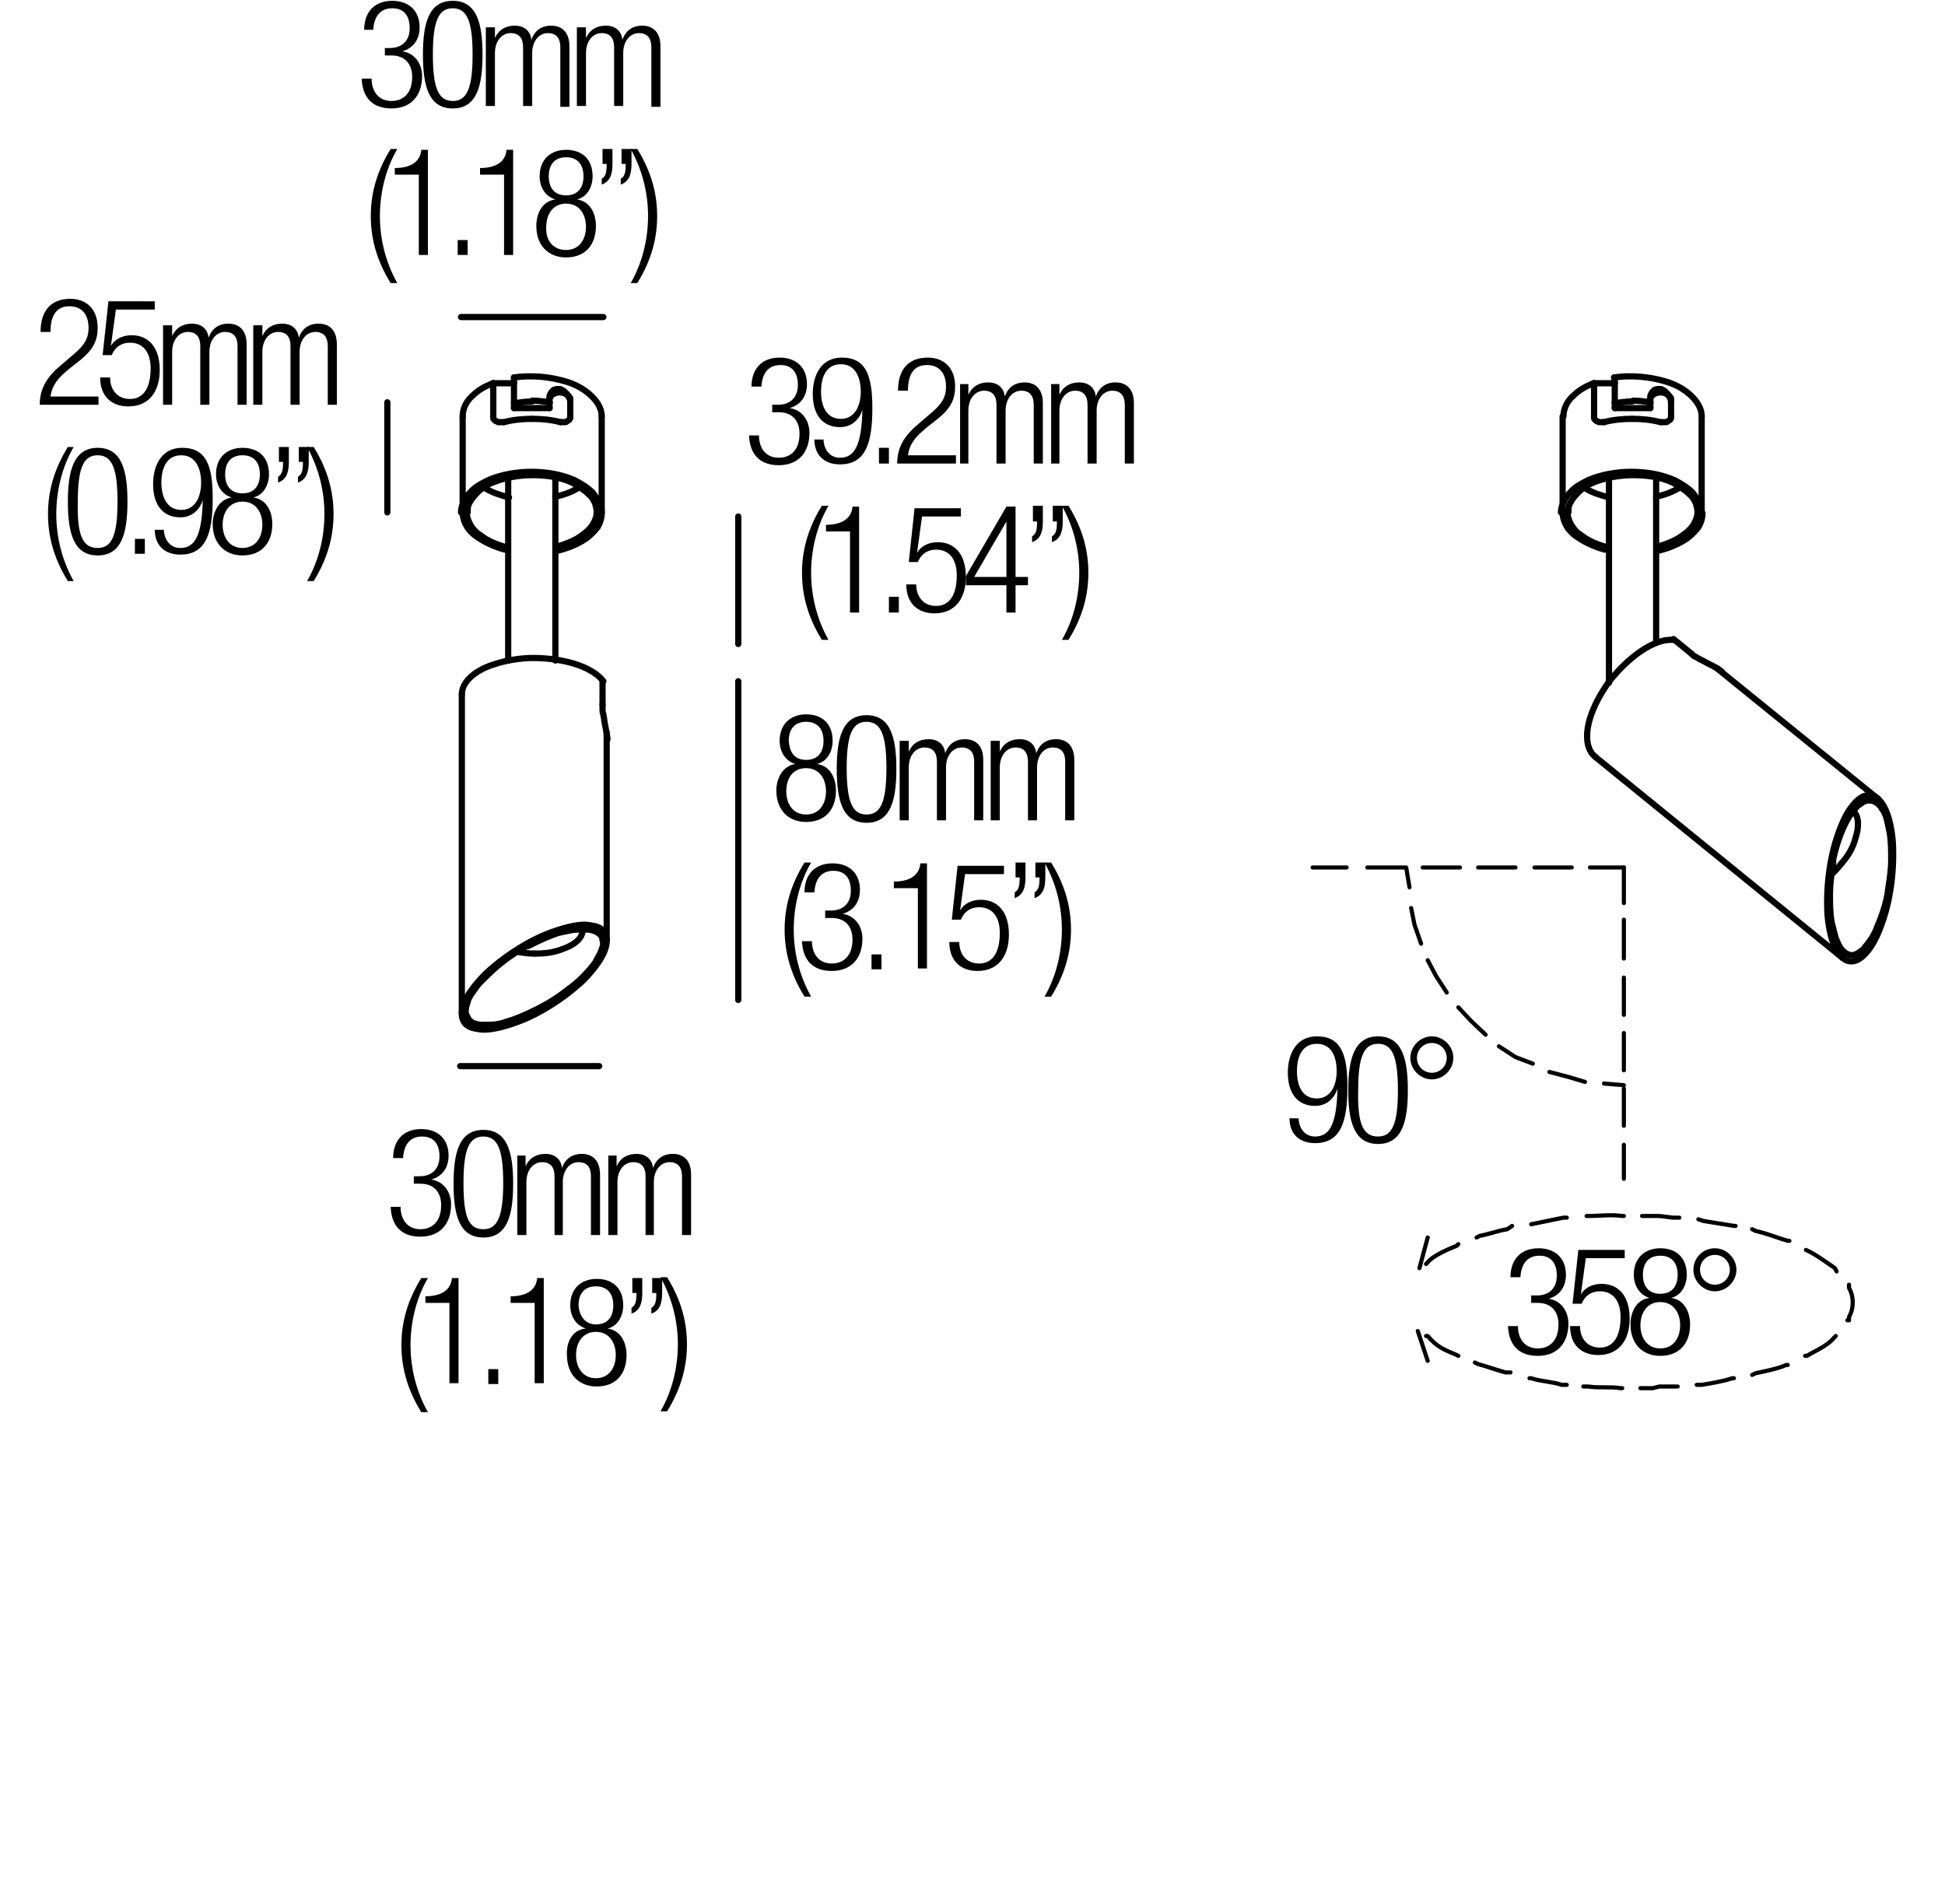<?xml version="1.0" encoding="utf-8"?>
<!-- Generator: Adobe Illustrator 18.0.0, SVG Export Plug-In . SVG Version: 6.00 Build 0)  -->
<!DOCTYPE svg PUBLIC "-//W3C//DTD SVG 1.1//EN" "http://www.w3.org/Graphics/SVG/1.1/DTD/svg11.dtd">
<svg version="1.1" id="Livello_1" xmlns="http://www.w3.org/2000/svg" xmlns:xlink="http://www.w3.org/1999/xlink" x="0px" y="0px"
	 viewBox="0 0 235 230" enable-background="new 0 0 235 230" xml:space="preserve">
<line fill="none" stroke="#000000" stroke-width="0.75" stroke-linecap="round" stroke-linejoin="round" stroke-miterlimit="10" x1="46.8" y1="61.9" x2="46.8" y2="48.6"/>
<line fill="none" stroke="#000000" stroke-width="0.75" stroke-linecap="round" stroke-linejoin="round" stroke-miterlimit="10" x1="55.6" y1="128.8" x2="72.4" y2="128.8"/>
<line fill="none" stroke="#000000" stroke-width="0.75" stroke-linecap="round" stroke-linejoin="round" stroke-miterlimit="10" x1="55.7" y1="38.3" x2="72.9" y2="38.3"/>
<line fill="none" stroke="#000000" stroke-width="0.75" stroke-linecap="round" stroke-linejoin="round" stroke-miterlimit="10" x1="89.2" y1="82.3" x2="89.2" y2="120.8"/>
<g>
	<rect x="88.6" y="86.2" fill="none" width="47" height="42.6"/>
	<path d="M96.1,92.3L96.1,92.3c-1.3-0.4-1.9-1.6-1.9-2.8c0-2.1,1.4-3.2,3.2-3.2c1.9,0,3.2,1.1,3.2,3.2c0,1.2-0.6,2.5-1.9,2.8v0
		c1.6,0.2,2.3,1.7,2.3,3.2c0,2.4-1.4,3.8-3.6,3.8c-2.1,0-3.6-1.4-3.6-3.8C93.8,94,94.6,92.5,96.1,92.3z M97.4,98.4
		c1.6,0,2.4-1.3,2.4-2.8c0-1.5-0.8-2.8-2.4-2.8S95,94,95,95.6C95,97.1,95.8,98.4,97.4,98.4z M97.4,91.8c1.4,0,2.1-0.9,2.1-2.3
		c0-1.4-0.7-2.3-2.1-2.3c-1.4,0-2.1,0.9-2.1,2.3C95.4,90.9,96,91.8,97.4,91.8z"/>
	<path d="M104.7,86.4c2.9,0,3.6,2.7,3.6,6.5c0,3.8-0.7,6.5-3.6,6.5s-3.6-2.7-3.6-6.5C101.1,89.1,101.8,86.4,104.7,86.4z M104.7,98.4
		c1.7,0,2.4-1.5,2.4-5.6c0-4.1-0.7-5.6-2.4-5.6s-2.4,1.5-2.4,5.6C102.3,96.9,103,98.4,104.7,98.4z"/>
	<path d="M108.8,89.5h1v1.3h0c0.5-1.1,1.4-1.5,2.4-1.5c1.2,0,1.9,0.7,2,1.7h0c0.4-1.1,1.2-1.7,2.4-1.7c1.3,0,2.2,0.8,2.2,2.5v7.3
		h-1.1V92c0-1.1-0.5-1.7-1.5-1.7c-1.1,0-1.9,1-1.9,2.4v6.4h-1.1V92c0-1.1-0.5-1.7-1.5-1.7c-1.1,0-1.9,1-1.9,2.4v6.4h-1.1V89.5z"/>
	<path d="M119.8,89.5h1v1.3h0c0.5-1.1,1.4-1.5,2.4-1.5c1.2,0,1.9,0.7,2,1.7h0c0.4-1.1,1.2-1.7,2.4-1.7c1.3,0,2.2,0.8,2.2,2.5v7.3
		h-1.1V92c0-1.1-0.5-1.7-1.5-1.7c-1.1,0-1.9,1-1.9,2.4v6.4h-1.1V92c0-1.1-0.5-1.7-1.5-1.7c-1.1,0-1.9,1-1.9,2.4v6.4h-1.1V89.5z"/>
	<path d="M98,104.2c-1.4,2.4-2.1,5.3-2.1,8.1s0.7,5.6,2.1,8.1h-0.8c-1.8-2.9-2.4-5.6-2.4-8.1s0.6-5.2,2.4-8.1H98z"/>
	<path d="M99.8,110h0.6c1.5,0,2.4-0.9,2.4-2.4c0-1.5-0.7-2.4-2.1-2.4c-1.3,0-2.2,0.8-2.3,2.6h-1.2c0-2.1,1.2-3.5,3.4-3.5
		c2,0,3.3,1.2,3.3,3.2c0,1.4-0.7,2.5-2.1,2.9v0c1.5,0.2,2.4,1.5,2.4,3c0,2.3-1.3,3.9-3.7,3.9c-2.2,0-3.5-1.2-3.6-3.6h1.2
		c0,1.5,0.8,2.7,2.4,2.7c1.3,0,2.5-0.8,2.5-2.9c0-1.7-1-2.6-2.5-2.6h-0.8V110z"/>
	<path d="M105.3,115.3h1.2v1.8h-1.2V115.3z"/>
	<path d="M110.9,107.3H108v-0.8c2.1,0,3.1-0.9,3.2-2.2h0.8v12.7h-1.1V107.3z"/>
	<path d="M121.3,104.6v1h-4.7l-0.6,4.4l0,0c0.5-0.9,1.5-1.3,2.5-1.3c2,0,3.4,1.4,3.4,4.2c0,2.6-1.3,4.4-3.8,4.4
		c-2,0-3.4-1.2-3.4-3.5h1.2c0,1.4,0.8,2.6,2.4,2.6s2.5-1.3,2.5-3.7c0-1.8-0.8-3.1-2.5-3.1c-1,0-1.8,0.5-2.2,1.5H115l0.7-6.5H121.3z"
		/>
	<path d="M122.7,104.2h1.2v1.8c0,1.1-0.2,2.1-1.3,2.5v-0.7c0.5-0.3,0.6-0.8,0.6-1.8h-0.5V104.2z M125.1,104.2h1.2v1.8
		c0,1.1-0.2,2.1-1.3,2.5v-0.7c0.5-0.3,0.6-0.8,0.6-1.8h-0.5V104.2z"/>
	<path d="M126.2,120.4c1.4-2.4,2.1-5.3,2.1-8.1s-0.7-5.6-2.1-8.1h0.8c1.8,2.9,2.4,5.6,2.4,8.1s-0.6,5.2-2.4,8.1H126.2z"/>
</g>
<g>
	<rect x="44.4" y="136.4" fill="none" width="42.7" height="38.7"/>
	<path d="M50.1,142.1h0.6c1.5,0,2.4-0.9,2.4-2.4c0-1.5-0.7-2.4-2.1-2.4c-1.3,0-2.2,0.8-2.3,2.6h-1.2c0-2.1,1.2-3.5,3.4-3.5
		c2,0,3.3,1.2,3.3,3.2c0,1.4-0.7,2.5-2.1,2.9v0c1.5,0.2,2.4,1.5,2.4,3c0,2.3-1.3,3.9-3.7,3.9c-2.2,0-3.5-1.2-3.6-3.6h1.2
		c0,1.5,0.8,2.7,2.4,2.7c1.3,0,2.5-0.8,2.5-2.9c0-1.7-1-2.6-2.5-2.6h-0.8V142.1z"/>
	<path d="M58.4,136.5c2.9,0,3.6,2.7,3.6,6.5c0,3.8-0.7,6.5-3.6,6.5s-3.6-2.7-3.6-6.5C54.8,139.2,55.5,136.5,58.4,136.5z M58.4,148.5
		c1.7,0,2.4-1.5,2.4-5.6c0-4.1-0.7-5.6-2.4-5.6s-2.4,1.5-2.4,5.6C56,147,56.6,148.5,58.4,148.5z"/>
	<path d="M62.5,139.6h1v1.3h0c0.5-1.1,1.4-1.5,2.4-1.5c1.2,0,1.9,0.7,2,1.7h0c0.4-1.1,1.2-1.7,2.4-1.7c1.3,0,2.2,0.8,2.2,2.5v7.3
		h-1.1v-7.1c0-1.1-0.5-1.7-1.5-1.7c-1.1,0-1.9,1-1.9,2.4v6.4H67v-7.1c0-1.1-0.5-1.7-1.5-1.7c-1.1,0-1.9,1-1.9,2.4v6.4h-1.1V139.6z"
		/>
	<path d="M73.5,139.6h1v1.3h0c0.5-1.1,1.4-1.5,2.4-1.5c1.2,0,1.9,0.7,2,1.7h0c0.4-1.1,1.2-1.7,2.4-1.7c1.3,0,2.2,0.8,2.2,2.5v7.3
		h-1.1v-7.1c0-1.1-0.5-1.7-1.5-1.7c-1.1,0-1.9,1-1.9,2.4v6.4H78v-7.1c0-1.1-0.5-1.7-1.5-1.7c-1.1,0-1.9,1-1.9,2.4v6.4h-1.1V139.6z"
		/>
	<path d="M51.7,154.4c-1.4,2.4-2.1,5.3-2.1,8.1s0.7,5.6,2.1,8.1h-0.8c-1.8-2.9-2.4-5.6-2.4-8.1s0.6-5.2,2.4-8.1H51.7z"/>
	<path d="M54.3,157.4h-2.9v-0.8c2.1,0,3.1-0.9,3.2-2.2h0.8v12.7h-1.1V157.4z"/>
	<path d="M59,165.4h1.2v1.8H59V165.4z"/>
	<path d="M64.6,157.4h-2.9v-0.8c2.1,0,3.1-0.9,3.2-2.2h0.8v12.7h-1.1V157.4z"/>
	<path d="M70.8,160.5L70.8,160.5c-1.3-0.4-1.9-1.6-1.9-2.8c0-2.1,1.4-3.2,3.2-3.2c1.9,0,3.2,1.1,3.2,3.2c0,1.2-0.6,2.5-1.9,2.8v0
		c1.6,0.2,2.3,1.7,2.3,3.2c0,2.4-1.4,3.8-3.6,3.8c-2.1,0-3.6-1.4-3.6-3.8C68.4,162.1,69.2,160.6,70.8,160.5z M72,166.5
		c1.6,0,2.4-1.3,2.4-2.8c0-1.5-0.8-2.8-2.4-2.8s-2.4,1.3-2.4,2.8C69.6,165.2,70.4,166.5,72,166.5z M72,160c1.4,0,2.1-0.9,2.1-2.3
		c0-1.4-0.7-2.3-2.1-2.3c-1.4,0-2.1,0.9-2.1,2.3C70,159,70.7,160,72,160z"/>
	<path d="M76.4,154.4h1.2v1.8c0,1.1-0.2,2.1-1.3,2.5V158c0.5-0.3,0.6-0.8,0.6-1.8h-0.5V154.4z M78.8,154.4H80v1.8
		c0,1.1-0.2,2.1-1.3,2.5V158c0.5-0.3,0.6-0.8,0.6-1.8h-0.5V154.4z"/>
	<path d="M79.8,170.5c1.4-2.4,2.1-5.3,2.1-8.1s-0.7-5.6-2.1-8.1h0.8c1.8,2.9,2.4,5.6,2.4,8.1s-0.6,5.2-2.4,8.1H79.8z"/>
</g>
<g>
	<rect x="40.7" fill="none" width="42.7" height="38.7"/>
	<path d="M46.5,5.8h0.6c1.5,0,2.4-0.9,2.4-2.4c0-1.5-0.7-2.4-2.1-2.4c-1.3,0-2.2,0.8-2.3,2.6H44c0-2.1,1.2-3.5,3.4-3.5
		c2,0,3.3,1.2,3.3,3.2c0,1.4-0.7,2.5-2.1,2.9v0c1.5,0.2,2.4,1.5,2.4,3c0,2.3-1.3,3.9-3.7,3.9c-2.2,0-3.5-1.2-3.6-3.6h1.2
		c0,1.5,0.8,2.7,2.4,2.7c1.3,0,2.5-0.8,2.5-2.9c0-1.7-1-2.6-2.5-2.6h-0.8V5.8z"/>
	<path d="M54.7,0.1c2.9,0,3.6,2.7,3.6,6.5c0,3.8-0.7,6.5-3.6,6.5s-3.6-2.7-3.6-6.5C51.1,2.8,51.8,0.1,54.7,0.1z M54.7,12.2
		c1.7,0,2.4-1.5,2.4-5.6c0-4.1-0.7-5.6-2.4-5.6s-2.4,1.5-2.4,5.6C52.3,10.7,53,12.2,54.7,12.2z"/>
	<path d="M58.8,3.3h1v1.3h0c0.5-1.1,1.4-1.5,2.4-1.5c1.2,0,1.9,0.7,2,1.7h0c0.4-1.1,1.2-1.7,2.4-1.7c1.3,0,2.2,0.8,2.2,2.5v7.3h-1.1
		V5.7c0-1.1-0.5-1.7-1.5-1.7c-1.1,0-1.9,1-1.9,2.4v6.4h-1.1V5.7c0-1.1-0.5-1.7-1.5-1.7c-1.1,0-1.9,1-1.9,2.4v6.4h-1.1V3.3z"/>
	<path d="M69.8,3.3h1v1.3h0c0.5-1.1,1.4-1.5,2.4-1.5c1.2,0,1.9,0.7,2,1.7h0c0.4-1.1,1.2-1.7,2.4-1.7c1.3,0,2.2,0.8,2.2,2.5v7.3h-1.1
		V5.7c0-1.1-0.5-1.7-1.5-1.7c-1.1,0-1.9,1-1.9,2.4v6.4h-1.1V5.7c0-1.1-0.5-1.7-1.5-1.7c-1.1,0-1.9,1-1.9,2.4v6.4h-1.1V3.3z"/>
	<path d="M48,18c-1.4,2.4-2.1,5.3-2.1,8.1s0.7,5.6,2.1,8.1h-0.8c-1.8-2.9-2.4-5.6-2.4-8.1s0.6-5.2,2.4-8.1H48z"/>
	<path d="M50.6,21.1h-2.9v-0.8c2.1,0,3.1-0.9,3.2-2.2h0.8v12.7h-1.1V21.1z"/>
	<path d="M55.3,29h1.2v1.8h-1.2V29z"/>
	<path d="M60.9,21.1H58v-0.8c2.1,0,3.1-0.9,3.2-2.2H62v12.7h-1.1V21.1z"/>
	<path d="M67.1,24.1L67.1,24.1c-1.3-0.4-1.9-1.6-1.9-2.8c0-2.1,1.4-3.2,3.2-3.2c1.9,0,3.2,1.1,3.2,3.2c0,1.2-0.6,2.5-1.9,2.8v0
		c1.6,0.2,2.3,1.7,2.3,3.2c0,2.4-1.4,3.8-3.6,3.8c-2.1,0-3.6-1.4-3.6-3.8C64.8,25.8,65.5,24.3,67.1,24.1z M68.4,30.2
		c1.6,0,2.4-1.3,2.4-2.8c0-1.5-0.8-2.8-2.4-2.8s-2.4,1.3-2.4,2.8C65.9,28.9,66.7,30.2,68.4,30.2z M68.4,23.6c1.4,0,2.1-0.9,2.1-2.3
		c0-1.4-0.7-2.3-2.1-2.3c-1.4,0-2.1,0.9-2.1,2.3C66.3,22.7,67,23.6,68.4,23.6z"/>
	<path d="M72.8,18H74v1.8c0,1.1-0.2,2.1-1.3,2.5v-0.7c0.5-0.3,0.6-0.8,0.6-1.8h-0.5V18z M75.1,18h1.2v1.8c0,1.1-0.2,2.1-1.3,2.5
		v-0.7c0.5-0.3,0.6-0.8,0.6-1.8h-0.5V18z"/>
	<path d="M76.2,34.2c1.4-2.4,2.1-5.3,2.1-8.1s-0.7-5.6-2.1-8.1h0.8c1.8,2.9,2.4,5.6,2.4,8.1s-0.6,5.2-2.4,8.1H76.2z"/>
</g>
<g>
	<rect x="88.6" y="43.1" fill="none" width="51.2" height="35.9"/>
	<path d="M93.4,48.9H94c1.5,0,2.4-0.9,2.4-2.4c0-1.5-0.7-2.4-2.1-2.4c-1.3,0-2.2,0.8-2.3,2.6h-1.2c0-2.1,1.2-3.5,3.4-3.5
		c2,0,3.3,1.2,3.3,3.2c0,1.4-0.7,2.5-2.1,2.9v0c1.5,0.2,2.4,1.5,2.4,3c0,2.3-1.3,3.9-3.7,3.9c-2.2,0-3.5-1.2-3.6-3.6h1.2
		c0,1.5,0.8,2.7,2.4,2.7c1.3,0,2.5-0.8,2.5-2.9c0-1.7-1-2.6-2.5-2.6h-0.8V48.9z"/>
	<path d="M99.5,53.2c0.1,1.2,0.8,2.1,2,2.1c1.8,0,2.6-1.6,2.7-5.8l0,0c-0.4,1.3-1.4,2.1-2.7,2.1c-2.2,0-3.3-1.6-3.3-4
		c0-2.4,1.1-4.4,3.5-4.4c2.9,0,3.7,2.1,3.7,6.1c0,4.2-0.8,6.8-3.9,6.8c-2,0-3.1-1.2-3.1-3H99.5z M101.6,50.6c1.7,0,2.4-1.6,2.4-3.3
		c0-1.6-0.6-3.3-2.4-3.3c-1.8,0-2.4,1.6-2.4,3.3C99.2,49,99.8,50.6,101.6,50.6z"/>
	<path d="M106.2,54.1h1.2V56h-1.2V54.1z"/>
	<path d="M108.5,47.2c0-2.5,1.2-4,3.6-4c1.7,0,3.3,1,3.3,3.5c0,1.5-0.5,2.6-2.1,3.9l-1.4,1.1c-1.3,1.1-2,1.9-2.2,3.3h5.8v1h-7.1
		c0-2.1,1-3.5,2.7-4.9l1.4-1.2c1.3-1.1,1.8-1.9,1.8-3.2c0-1.7-0.9-2.6-2.3-2.6c-1.5,0-2.3,1-2.3,3.1H108.5z"/>
	<path d="M116,46.4h1v1.3h0c0.5-1.1,1.4-1.5,2.4-1.5c1.2,0,1.9,0.7,2,1.7h0c0.4-1.1,1.2-1.7,2.4-1.7c1.3,0,2.2,0.8,2.2,2.5V56h-1.1
		v-7.1c0-1.1-0.5-1.7-1.5-1.7c-1.1,0-1.9,1-1.9,2.4V56h-1.1v-7.1c0-1.1-0.5-1.7-1.5-1.7c-1.1,0-1.9,1-1.9,2.4V56H116V46.4z"/>
	<path d="M127,46.4h1v1.3h0c0.5-1.1,1.4-1.5,2.4-1.5c1.2,0,1.9,0.7,2,1.7h0c0.4-1.1,1.2-1.7,2.4-1.7c1.3,0,2.2,0.8,2.2,2.5V56h-1.1
		v-7.1c0-1.1-0.5-1.7-1.5-1.7c-1.1,0-1.9,1-1.9,2.4V56h-1.1v-7.1c0-1.1-0.5-1.7-1.5-1.7c-1.1,0-1.9,1-1.9,2.4V56H127V46.4z"/>
	<path d="M100.1,61.1c-1.4,2.4-2.1,5.3-2.1,8.1s0.7,5.6,2.1,8.1h-0.8c-1.8-2.9-2.4-5.6-2.4-8.1s0.6-5.2,2.4-8.1H100.1z"/>
	<path d="M102.7,64.2h-2.9v-0.8c2.1,0,3.1-0.9,3.2-2.2h0.8V74h-1.1V64.2z"/>
	<path d="M107.4,72.1h1.2V74h-1.2V72.1z"/>
	<path d="M116.1,61.4v1h-4.7l-0.6,4.4l0,0c0.5-0.9,1.5-1.3,2.5-1.3c2,0,3.4,1.4,3.4,4.2c0,2.6-1.3,4.4-3.8,4.4c-2,0-3.4-1.2-3.4-3.5
		h1.2c0,1.4,0.8,2.6,2.4,2.6s2.5-1.3,2.5-3.7c0-1.8-0.8-3.1-2.5-3.1c-1,0-1.8,0.5-2.2,1.5h-1.1l0.7-6.5H116.1z"/>
	<path d="M121.6,70.7h-4.9v-1.1l4.9-8.4h1.1v8.5h1.5v1h-1.5V74h-1.1V70.7z M121.6,69.7v-6.7h0l-3.9,6.7H121.6z"/>
	<path d="M124.8,61.1h1.2V63c0,1.1-0.2,2.1-1.3,2.5v-0.7c0.5-0.3,0.6-0.8,0.6-1.8h-0.5V61.1z M127.2,61.1h1.2V63
		c0,1.1-0.2,2.1-1.3,2.5v-0.7c0.5-0.3,0.6-0.8,0.6-1.8h-0.5V61.1z"/>
	<path d="M128.3,77.3c1.4-2.4,2.1-5.3,2.1-8.1s-0.7-5.6-2.1-8.1h0.8c1.8,2.9,2.4,5.6,2.4,8.1s-0.6,5.2-2.4,8.1H128.3z"/>
</g>
<g>
	<rect y="36" fill="none" width="46" height="33"/>
	<path d="M4.9,40.1c0-2.5,1.2-4,3.6-4c1.7,0,3.3,1,3.3,3.5c0,1.5-0.5,2.6-2.1,3.9l-1.4,1.1c-1.3,1.1-2,1.9-2.2,3.3h5.8v1H4.8
		c0-2.1,1-3.5,2.7-4.9l1.4-1.2c1.3-1.1,1.8-1.9,1.8-3.2c0-1.7-0.9-2.6-2.3-2.6c-1.5,0-2.3,1-2.3,3.1H4.9z"/>
	<path d="M18.7,36.4v1h-4.7l-0.6,4.4l0,0c0.5-0.9,1.5-1.3,2.5-1.3c2,0,3.4,1.4,3.4,4.2c0,2.6-1.3,4.4-3.8,4.4c-2,0-3.4-1.2-3.4-3.5
		h1.2c0,1.4,0.8,2.6,2.4,2.6s2.5-1.3,2.5-3.7c0-1.8-0.8-3.1-2.5-3.1c-1,0-1.8,0.5-2.2,1.5h-1.1l0.7-6.5H18.7z"/>
	<path d="M19.8,39.3h1v1.3h0c0.5-1.1,1.4-1.5,2.4-1.5c1.2,0,1.9,0.7,2,1.7h0c0.4-1.1,1.2-1.7,2.4-1.7c1.3,0,2.2,0.8,2.2,2.5v7.3
		h-1.1v-7.1c0-1.1-0.5-1.7-1.5-1.7c-1.1,0-1.9,1-1.9,2.4v6.4h-1.1v-7.1c0-1.1-0.5-1.7-1.5-1.7c-1.1,0-1.9,1-1.9,2.4v6.4h-1.1V39.3z"
		/>
	<path d="M30.7,39.3h1v1.3h0c0.5-1.1,1.4-1.5,2.4-1.5c1.2,0,1.9,0.7,2,1.7h0c0.4-1.1,1.2-1.7,2.4-1.7c1.3,0,2.2,0.8,2.2,2.5v7.3
		h-1.1v-7.1c0-1.1-0.5-1.7-1.5-1.7c-1.1,0-1.9,1-1.9,2.4v6.4h-1.1v-7.1c0-1.1-0.5-1.7-1.5-1.7c-1.1,0-1.9,1-1.9,2.4v6.4h-1.1V39.3z"
		/>
	<path d="M8.9,54c-1.4,2.4-2.1,5.3-2.1,8.1s0.7,5.6,2.1,8.1H8.2c-1.8-2.9-2.4-5.6-2.4-8.1s0.6-5.2,2.4-8.1H8.9z"/>
	<path d="M11.8,54.1c2.9,0,3.6,2.7,3.6,6.5c0,3.8-0.7,6.5-3.6,6.5s-3.6-2.7-3.6-6.5C8.2,56.9,8.9,54.1,11.8,54.1z M11.8,66.2
		c1.7,0,2.4-1.5,2.4-5.6c0-4.1-0.7-5.6-2.4-5.6s-2.4,1.5-2.4,5.6C9.3,64.7,10,66.2,11.8,66.2z"/>
	<path d="M16.3,65.1h1.2v1.8h-1.2V65.1z"/>
	<path d="M19.8,64.1c0.1,1.2,0.8,2.1,2,2.1c1.8,0,2.6-1.6,2.7-5.8l0,0c-0.4,1.3-1.4,2.1-2.7,2.1c-2.2,0-3.3-1.6-3.3-4
		c0-2.4,1.1-4.4,3.5-4.4c2.9,0,3.7,2.1,3.7,6.1c0,4.2-0.8,6.8-3.9,6.8c-2,0-3.1-1.2-3.1-3H19.8z M21.9,61.6c1.7,0,2.4-1.6,2.4-3.3
		c0-1.6-0.6-3.3-2.4-3.3c-1.8,0-2.4,1.6-2.4,3.3C19.5,59.9,20.1,61.6,21.9,61.6z"/>
	<path d="M28,60.1L28,60.1c-1.3-0.4-1.9-1.6-1.9-2.8c0-2.1,1.4-3.2,3.2-3.2c1.9,0,3.2,1.1,3.2,3.2c0,1.2-0.6,2.5-1.9,2.8v0
		c1.6,0.2,2.3,1.7,2.3,3.2c0,2.4-1.4,3.8-3.6,3.8c-2.1,0-3.6-1.4-3.6-3.8C25.7,61.8,26.5,60.3,28,60.1z M29.3,66.2
		c1.6,0,2.4-1.3,2.4-2.8c0-1.5-0.8-2.8-2.4-2.8s-2.4,1.3-2.4,2.8C26.9,64.9,27.7,66.2,29.3,66.2z M29.3,59.6c1.4,0,2.1-0.9,2.1-2.3
		c0-1.4-0.7-2.3-2.1-2.3c-1.4,0-2.1,0.9-2.1,2.3C27.2,58.7,27.9,59.6,29.3,59.6z"/>
	<path d="M33.7,54h1.2v1.8c0,1.1-0.2,2.1-1.3,2.5v-0.7c0.5-0.3,0.6-0.8,0.6-1.8h-0.5V54z M36.1,54h1.2v1.8c0,1.1-0.2,2.1-1.3,2.5
		v-0.7c0.5-0.3,0.6-0.8,0.6-1.8h-0.5V54z"/>
	<path d="M37.1,70.2c1.4-2.4,2.1-5.3,2.1-8.1s-0.7-5.6-2.1-8.1h0.8c1.8,2.9,2.4,5.6,2.4,8.1s-0.6,5.2-2.4,8.1H37.1z"/>
</g>
<g>
	
		<line fill="none" stroke="#000000" stroke-width="0.5" stroke-linecap="round" stroke-linejoin="round" stroke-miterlimit="10" x1="196.2" y1="109.1" x2="196.2" y2="104.8"/>
	
		<line fill="none" stroke="#000000" stroke-width="0.5" stroke-linecap="round" stroke-linejoin="round" stroke-miterlimit="10" x1="196.2" y1="115.8" x2="196.2" y2="111.1"/>
	
		<line fill="none" stroke="#000000" stroke-width="0.5" stroke-linecap="round" stroke-linejoin="round" stroke-miterlimit="10" x1="196.2" y1="122.6" x2="196.2" y2="118.1"/>
	
		<line fill="none" stroke="#000000" stroke-width="0.5" stroke-linecap="round" stroke-linejoin="round" stroke-miterlimit="10" x1="196.2" y1="129.3" x2="196.2" y2="124.8"/>
	
		<line fill="none" stroke="#000000" stroke-width="0.5" stroke-linecap="round" stroke-linejoin="round" stroke-miterlimit="10" x1="196.2" y1="136" x2="196.2" y2="131.5"/>
	
		<line fill="none" stroke="#000000" stroke-width="0.5" stroke-linecap="round" stroke-linejoin="round" stroke-miterlimit="10" x1="196.2" y1="142.4" x2="196.2" y2="138.3"/>
	
		<line fill="none" stroke="#000000" stroke-width="0.5" stroke-linecap="round" stroke-linejoin="round" stroke-miterlimit="10" x1="162.7" y1="104.8" x2="158.6" y2="104.8"/>
	
		<line fill="none" stroke="#000000" stroke-width="0.5" stroke-linecap="round" stroke-linejoin="round" stroke-miterlimit="10" x1="169.7" y1="104.8" x2="165.2" y2="104.8"/>
	
		<line fill="none" stroke="#000000" stroke-width="0.5" stroke-linecap="round" stroke-linejoin="round" stroke-miterlimit="10" x1="176.4" y1="104.8" x2="171.9" y2="104.8"/>
	
		<line fill="none" stroke="#000000" stroke-width="0.5" stroke-linecap="round" stroke-linejoin="round" stroke-miterlimit="10" x1="183.1" y1="104.8" x2="178.6" y2="104.8"/>
	
		<line fill="none" stroke="#000000" stroke-width="0.5" stroke-linecap="round" stroke-linejoin="round" stroke-miterlimit="10" x1="189.9" y1="104.8" x2="185.4" y2="104.8"/>
	
		<line fill="none" stroke="#000000" stroke-width="0.5" stroke-linecap="round" stroke-linejoin="round" stroke-miterlimit="10" x1="196.2" y1="104.8" x2="192.1" y2="104.8"/>
	
		<line fill="none" stroke="#000000" stroke-width="0.5" stroke-linecap="round" stroke-linejoin="round" stroke-miterlimit="10" x1="171.5" y1="153.2" x2="172.5" y2="149.5"/>
	<path fill="none" stroke="#000000" stroke-width="0.5" stroke-linecap="round" stroke-linejoin="round" stroke-miterlimit="10" d="
		M176.2,150.3l-0.2,0.2c-1,0.4-2.9,1.2-3.5,2l-0.2,0.2"/>
	<path fill="none" stroke="#000000" stroke-width="0.5" stroke-linecap="round" stroke-linejoin="round" stroke-miterlimit="10" d="
		M182.7,148.1l-0.6,0.4c-1.2,0.2-2.2,0.6-3.3,0.8l-0.4,0.2"/>
	
		<polyline fill="none" stroke="#000000" stroke-width="0.5" stroke-linecap="round" stroke-linejoin="round" stroke-miterlimit="10" points="
		189.3,147.1 188.9,147.1 185,147.9 	"/>
	<path fill="none" stroke="#000000" stroke-width="0.5" stroke-linecap="round" stroke-linejoin="round" stroke-miterlimit="10" d="
		M196.2,146.9H196c-1.4-0.2-2.7,0-3.9,0h-0.4"/>
	
		<polyline fill="none" stroke="#000000" stroke-width="0.5" stroke-linecap="round" stroke-linejoin="round" stroke-miterlimit="10" points="
		202.9,147.1 202.1,147.1 200.5,146.9 199.9,146.9 199.1,146.9 198.4,146.9 	"/>
	
		<polyline fill="none" stroke="#000000" stroke-width="0.5" stroke-linecap="round" stroke-linejoin="round" stroke-miterlimit="10" points="
		209.7,148.1 209.5,148.1 205.8,147.5 205.2,147.3 	"/>
	<path fill="none" stroke="#000000" stroke-width="0.5" stroke-linecap="round" stroke-linejoin="round" stroke-miterlimit="10" d="
		M216.2,149.9H216c-1.4-0.4-2.2-0.8-3.9-1.2l-0.4-0.2"/>
	<path fill="none" stroke="#000000" stroke-width="0.5" stroke-linecap="round" stroke-linejoin="round" stroke-miterlimit="10" d="
		M221.9,153.6l-0.2-0.4c-1.2-0.8-2.2-1.6-3.5-2.2"/>
	<path fill="none" stroke="#000000" stroke-width="0.5" stroke-linecap="round" stroke-linejoin="round" stroke-miterlimit="10" d="
		M223.2,159.5h0.2v-0.4c0.6-1,0.6-2.5,0-3.5v-0.4"/>
	<path fill="none" stroke="#000000" stroke-width="0.5" stroke-linecap="round" stroke-linejoin="round" stroke-miterlimit="10" d="
		M218.1,163.8h0.2c1-0.6,2.5-1.2,3.3-2.2l0.2-0.2"/>
	<path fill="none" stroke="#000000" stroke-width="0.5" stroke-linecap="round" stroke-linejoin="round" stroke-miterlimit="10" d="
		M211.7,166.1l0.4-0.2c1-0.2,2.9-0.6,3.7-1h0.2"/>
	<path fill="none" stroke="#000000" stroke-width="0.5" stroke-linecap="round" stroke-linejoin="round" stroke-miterlimit="10" d="
		M205,167.3h0.6c1.2-0.2,2.5-0.4,3.7-0.8h0.2"/>
	
		<polyline fill="none" stroke="#000000" stroke-width="0.5" stroke-linecap="round" stroke-linejoin="round" stroke-miterlimit="10" points="
		198.2,167.7 199.7,167.7 200.5,167.5 201.9,167.5 202.5,167.5 202.7,167.5 	"/>
	<path fill="none" stroke="#000000" stroke-width="0.5" stroke-linecap="round" stroke-linejoin="round" stroke-miterlimit="10" d="
		M191.3,167.5h0.6c1.2,0.2,2.7,0,3.9,0.2h0.2"/>
	<path fill="none" stroke="#000000" stroke-width="0.5" stroke-linecap="round" stroke-linejoin="round" stroke-miterlimit="10" d="
		M184.8,166.5h0.2c1.2,0.4,2.5,0.4,3.7,0.8h0.6"/>
	<path fill="none" stroke="#000000" stroke-width="0.5" stroke-linecap="round" stroke-linejoin="round" stroke-miterlimit="10" d="
		M178.2,164.6l0.4,0.2c0.8,0.2,2.5,0.8,3.3,1h0.6"/>
	<path fill="none" stroke="#000000" stroke-width="0.5" stroke-linecap="round" stroke-linejoin="round" stroke-miterlimit="10" d="
		M172.3,161.4h0.2c1,1.2,1.8,1.6,3.3,2.2l0.4,0.2"/>
	
		<line fill="none" stroke="#000000" stroke-width="0.5" stroke-linecap="round" stroke-linejoin="round" stroke-miterlimit="10" x1="172.5" y1="164.4" x2="171.3" y2="160.8"/>
	
		<line fill="none" stroke="#000000" stroke-width="0.5" stroke-linecap="round" stroke-linejoin="round" stroke-miterlimit="10" x1="193.8" y1="130.9" x2="196.2" y2="131.1"/>
	
		<polyline fill="none" stroke="#000000" stroke-width="0.5" stroke-linecap="round" stroke-linejoin="round" stroke-miterlimit="10" points="
		187.2,129.5 189.5,130.1 191.5,130.7 	"/>
	
		<polyline fill="none" stroke="#000000" stroke-width="0.5" stroke-linecap="round" stroke-linejoin="round" stroke-miterlimit="10" points="
		181.1,126.4 183.1,127.7 185.2,128.5 	"/>
	
		<polyline fill="none" stroke="#000000" stroke-width="0.5" stroke-linecap="round" stroke-linejoin="round" stroke-miterlimit="10" points="
		176.2,121.7 177.8,123.4 179.5,125 	"/>
	
		<polyline fill="none" stroke="#000000" stroke-width="0.5" stroke-linecap="round" stroke-linejoin="round" stroke-miterlimit="10" points="
		172.5,116 173.5,117.9 174.8,119.9 	"/>
	
		<polyline fill="none" stroke="#000000" stroke-width="0.5" stroke-linecap="round" stroke-linejoin="round" stroke-miterlimit="10" points="
		170.5,109.7 170.9,111.7 171.7,114 	"/>
	
		<line fill="none" stroke="#000000" stroke-width="0.5" stroke-linecap="round" stroke-linejoin="round" stroke-miterlimit="10" x1="169.9" y1="104.8" x2="170.3" y2="107.2"/>
	<g>
		<rect x="181.7" y="150.7" fill="none" width="47.3" height="36.7"/>
		<path d="M185.1,156.5h0.6c1.5,0,2.4-0.9,2.4-2.4c0-1.5-0.7-2.4-2.1-2.4c-1.3,0-2.2,0.8-2.3,2.6h-1.2c0-2.1,1.2-3.5,3.4-3.5
			c2,0,3.3,1.2,3.3,3.2c0,1.4-0.7,2.5-2.1,2.9v0c1.5,0.2,2.4,1.5,2.4,3c0,2.3-1.3,3.9-3.7,3.9c-2.2,0-3.5-1.2-3.6-3.6h1.2
			c0,1.5,0.8,2.7,2.4,2.7c1.3,0,2.5-0.8,2.5-2.9c0-1.7-1-2.6-2.5-2.6h-0.8V156.5z"/>
		<path d="M196.3,151v1h-4.7l-0.6,4.4l0,0c0.5-0.9,1.5-1.3,2.5-1.3c2,0,3.4,1.4,3.4,4.2c0,2.6-1.3,4.4-3.8,4.4c-2,0-3.4-1.2-3.4-3.5
			h1.2c0,1.4,0.8,2.6,2.4,2.6s2.5-1.3,2.5-3.7c0-1.8-0.8-3.1-2.5-3.1c-1,0-1.8,0.5-2.2,1.5H190l0.7-6.5H196.3z"/>
		<path d="M199.3,156.8L199.3,156.8c-1.3-0.4-1.9-1.6-1.9-2.8c0-2.1,1.4-3.2,3.2-3.2c1.9,0,3.2,1.1,3.2,3.2c0,1.2-0.6,2.5-1.9,2.8v0
			c1.6,0.2,2.3,1.7,2.3,3.2c0,2.4-1.4,3.8-3.6,3.8c-2.1,0-3.6-1.4-3.6-3.8C197,158.5,197.7,157,199.3,156.8z M200.6,162.9
			c1.6,0,2.4-1.3,2.4-2.8c0-1.5-0.8-2.8-2.4-2.8s-2.4,1.3-2.4,2.8C198.2,161.6,199,162.9,200.6,162.9z M200.6,156.3
			c1.4,0,2.1-0.9,2.1-2.3c0-1.4-0.7-2.3-2.1-2.3c-1.4,0-2.1,0.9-2.1,2.3C198.5,155.4,199.2,156.3,200.6,156.3z"/>
		<path d="M207.2,150.8c1.4,0,2.6,1.2,2.6,2.6c0,1.4-1.2,2.6-2.6,2.6c-1.4,0-2.6-1.2-2.6-2.6C204.6,152,205.7,150.8,207.2,150.8z
			 M207.2,155.2c1,0,1.8-0.8,1.8-1.8s-0.8-1.8-1.8-1.8c-1,0-1.8,0.8-1.8,1.8S206.2,155.2,207.2,155.2z"/>
	</g>
	<g>
		<rect x="154.8" y="125.1" fill="none" width="47.3" height="36.7"/>
		<path d="M156.9,135.2c0.1,1.2,0.8,2.1,2,2.1c1.8,0,2.6-1.6,2.7-5.8l0,0c-0.4,1.3-1.4,2.1-2.7,2.1c-2.2,0-3.3-1.6-3.3-4
			c0-2.4,1.1-4.4,3.5-4.4c2.9,0,3.7,2.1,3.7,6.1c0,4.2-0.8,6.8-3.9,6.8c-2,0-3.1-1.2-3.1-3H156.9z M159.1,132.7
			c1.7,0,2.4-1.6,2.4-3.3s-0.6-3.3-2.4-3.3c-1.8,0-2.4,1.6-2.4,3.3S157.3,132.7,159.1,132.7z"/>
		<path d="M166.5,125.2c2.9,0,3.6,2.7,3.6,6.5c0,3.8-0.7,6.5-3.6,6.5s-3.6-2.7-3.6-6.5C162.9,128,163.6,125.2,166.5,125.2z
			 M166.5,137.3c1.7,0,2.4-1.5,2.4-5.6c0-4.1-0.7-5.6-2.4-5.6s-2.4,1.5-2.4,5.6C164,135.8,164.7,137.3,166.5,137.3z"/>
		<path d="M173,125.2c1.4,0,2.6,1.2,2.6,2.6c0,1.4-1.2,2.6-2.6,2.6c-1.4,0-2.6-1.2-2.6-2.6C170.4,126.4,171.6,125.2,173,125.2z
			 M173,129.6c1,0,1.8-0.8,1.8-1.8S174,126,173,126c-1,0-1.8,0.8-1.8,1.8S172,129.6,173,129.6z"/>
	</g>
</g>
<line fill="none" stroke="#000000" stroke-width="0.75" stroke-linecap="round" stroke-linejoin="round" stroke-miterlimit="10" x1="89.2" y1="62.4" x2="89.2" y2="77.8"/>
<g>
	
		<line fill="none" stroke="#000000" stroke-width="0.75" stroke-linecap="round" stroke-linejoin="round" stroke-miterlimit="10" x1="61.4" y1="79.8" x2="61.4" y2="57.4"/>
	
		<line fill="none" stroke="#000000" stroke-width="0.75" stroke-linecap="round" stroke-linejoin="round" stroke-miterlimit="10" x1="67.1" y1="79.8" x2="67.1" y2="57.5"/>
	
		<path fill="none" stroke="#000000" stroke-width="0.75" stroke-linecap="round" stroke-linejoin="round" stroke-miterlimit="10" d="
		M66.4,47.8c0,0.3,0,0.6,0,0.9"/>
	
		<path fill="none" stroke="#000000" stroke-width="0.75" stroke-linecap="round" stroke-linejoin="round" stroke-miterlimit="10" d="
		M72.1,61.9c0-0.4-0.1-0.7-0.2-1.1c-0.2-0.4-0.4-0.8-0.8-1.1c-0.6-0.6-1.3-1-2-1.4c-1.5-0.7-3.2-0.9-4.8-0.9c-1.6,0-3.3,0.3-4.8,0.9
		c-0.7,0.3-1.5,0.8-2,1.4c-0.3,0.3-0.6,0.7-0.8,1.1c-0.2,0.3-0.2,0.7-0.2,1.1"/>
	
		<path fill="none" stroke="#000000" stroke-width="0.75" stroke-linecap="round" stroke-linejoin="round" stroke-miterlimit="10" d="
		M72.7,61.9c0-0.4-0.1-0.8-0.3-1.2c-0.2-0.4-0.5-0.8-0.8-1.2c-0.6-0.6-1.4-1.1-2.2-1.5c-1.6-0.7-3.4-1-5.2-1c-1.7,0-3.6,0.3-5.2,1
		c-0.8,0.4-1.6,0.8-2.2,1.5c-0.3,0.3-0.6,0.7-0.8,1.2c-0.2,0.4-0.3,0.8-0.3,1.2"/>
	
		<path fill="none" stroke="#000000" stroke-width="0.75" stroke-linecap="round" stroke-linejoin="round" stroke-miterlimit="10" d="
		M67.1,60c1-0.2,2.1-0.6,3-1.2"/>
	
		<path fill="none" stroke="#000000" stroke-width="0.75" stroke-linecap="round" stroke-linejoin="round" stroke-miterlimit="10" d="
		M67.5,66.5c1.2-0.3,2.4-0.8,3.4-1.5c0.5-0.4,0.9-0.8,1.3-1.3c0.3-0.5,0.5-1.1,0.5-1.7"/>
	
		<path fill="none" stroke="#000000" stroke-width="0.75" stroke-linecap="round" stroke-linejoin="round" stroke-miterlimit="10" d="
		M67.4,66c1-0.3,2.1-0.7,3-1.4c0.4-0.3,0.9-0.7,1.2-1.2c0.3-0.5,0.5-1,0.5-1.6"/>
	
		<path fill="none" stroke="#000000" stroke-width="0.75" stroke-linecap="round" stroke-linejoin="round" stroke-miterlimit="10" d="
		M62.1,48.6c0-0.8,0-1.5,0-2.3"/>
	
		<path fill="none" stroke="#000000" stroke-width="0.75" stroke-linecap="round" stroke-linejoin="round" stroke-miterlimit="10" d="
		M67.7,51c0.1,0,0.2,0,0.2,0c0.1,0,0.2,0,0.2,0c0.1,0,0.2,0,0.2,0c0.1,0,0.1,0,0.2-0.1c0.1-0.1,0.2-0.1,0.3-0.2
		c0-0.1,0.1-0.1,0.1-0.2c0-0.1,0-0.1,0-0.2"/>
	
		<path fill="none" stroke="#000000" stroke-width="0.75" stroke-linecap="round" stroke-linejoin="round" stroke-miterlimit="10" d="
		M59.6,50.3c0,0.1,0,0.1,0,0.2c0,0.1,0,0.1,0.1,0.2c0.1,0.1,0.2,0.2,0.3,0.2c0.1,0,0.1,0.1,0.2,0.1c0.1,0,0.1,0,0.2,0
		c0.1,0,0.2,0,0.2,0c0.1,0,0.2,0,0.2,0"/>
	
		<path fill="none" stroke="#000000" stroke-width="0.75" stroke-linecap="round" stroke-linejoin="round" stroke-miterlimit="10" d="
		M68.9,48.5c0-0.3-0.2-0.6-0.4-0.8c-0.2-0.2-0.6-0.3-0.9-0.3c-0.3,0-0.6,0.1-0.9,0.3c-0.2,0.2-0.4,0.5-0.4,0.8"/>
	
		<path fill="none" stroke="#000000" stroke-width="0.75" stroke-linecap="round" stroke-linejoin="round" stroke-miterlimit="10" d="
		M58.5,58.9c0.9,0.6,1.9,0.9,3,1.2"/>
	
		<path fill="none" stroke="#000000" stroke-width="0.75" stroke-linecap="round" stroke-linejoin="round" stroke-miterlimit="10" d="
		M59.6,46.3c0,1.3,0,2.7,0,4"/>
	
		<path fill="none" stroke="#000000" stroke-width="0.75" stroke-linecap="round" stroke-linejoin="round" stroke-miterlimit="10" d="
		M62.1,46.3c0-0.2,0-0.5,0-0.7"/>
	
		<path fill="none" stroke="#000000" stroke-width="0.75" stroke-linecap="round" stroke-linejoin="round" stroke-miterlimit="10" d="
		M68.9,48.5C68.9,48.5,68.9,48.4,68.9,48.5"/>
	
		<path fill="none" stroke="#000000" stroke-width="0.75" stroke-linecap="round" stroke-linejoin="round" stroke-miterlimit="10" d="
		M55.9,61.9c0,0.6,0.2,1.2,0.5,1.7c0.3,0.5,0.8,1,1.3,1.3c1,0.7,2.2,1.2,3.3,1.5"/>
	
		<line fill="none" stroke="#000000" stroke-width="0.75" stroke-linecap="round" stroke-linejoin="round" stroke-miterlimit="10" x1="55.9" y1="61.9" x2="55.9" y2="50.3"/>
	
		<line fill="none" stroke="#000000" stroke-width="0.75" stroke-linecap="round" stroke-linejoin="round" stroke-miterlimit="10" x1="72.7" y1="50.3" x2="72.7" y2="61.9"/>
	
		<path fill="none" stroke="#000000" stroke-width="0.75" stroke-linecap="round" stroke-linejoin="round" stroke-miterlimit="10" d="
		M56.4,61.9c0,0.6,0.2,1.1,0.5,1.6c0.3,0.5,0.7,0.9,1.2,1.2c0.9,0.7,2,1.1,3,1.4"/>
	
		<path fill="none" stroke="#000000" stroke-width="0.75" stroke-linecap="round" stroke-linejoin="round" stroke-miterlimit="10" d="
		M59.6,46.3c-0.9,0.3-1.8,0.8-2.5,1.5c-0.7,0.6-1.2,1.5-1.2,2.5"/>
	
		<path fill="none" stroke="#000000" stroke-width="0.75" stroke-linecap="round" stroke-linejoin="round" stroke-miterlimit="10" d="
		M59.6,46.3C59.6,46.3,59.6,46.3,59.6,46.3"/>
	
		<path fill="none" stroke="#000000" stroke-width="0.75" stroke-linecap="round" stroke-linejoin="round" stroke-miterlimit="10" d="
		M64.3,48.5c-0.7,0-1.4,0.1-2.1,0.2"/>
	
		<path fill="none" stroke="#000000" stroke-width="0.75" stroke-linecap="round" stroke-linejoin="round" stroke-miterlimit="10" d="
		M66.4,48.6c-0.7-0.1-1.4-0.2-2.1-0.2"/>
	
		<path fill="none" stroke="#000000" stroke-width="0.75" stroke-linecap="round" stroke-linejoin="round" stroke-miterlimit="10" d="
		M68.9,48.4c0-0.1,0-0.1,0-0.2c0-0.1,0-0.2-0.1-0.2c-0.1-0.2-0.2-0.3-0.3-0.4c-0.1-0.1-0.1-0.1-0.2-0.2c-0.1-0.1-0.1-0.1-0.2-0.2
		c-0.1,0-0.2-0.1-0.2-0.1c-0.1,0-0.2-0.1-0.2-0.1c-0.1,0-0.2,0-0.2,0c-0.1,0-0.2,0-0.2,0c-0.2,0-0.3,0.1-0.4,0.1
		c-0.1,0.1-0.2,0.2-0.3,0.3c0,0.1-0.1,0.1-0.1,0.2c0,0.1,0,0.1,0,0.2"/>
	
		<path fill="none" stroke="#000000" stroke-width="0.75" stroke-linecap="round" stroke-linejoin="round" stroke-miterlimit="10" d="
		M68.9,50.3c0-0.6,0-1.2,0-1.8"/>
	
		<path fill="none" stroke="#000000" stroke-width="0.75" stroke-linecap="round" stroke-linejoin="round" stroke-miterlimit="10" d="
		M64.3,50.6c1.1,0,2.3,0.1,3.4,0.4"/>
	
		<path fill="none" stroke="#000000" stroke-width="0.75" stroke-linecap="round" stroke-linejoin="round" stroke-miterlimit="10" d="
		M60.9,51c1.1-0.3,2.3-0.4,3.4-0.4"/>
	
		<path fill="none" stroke="#000000" stroke-width="0.75" stroke-linecap="round" stroke-linejoin="round" stroke-miterlimit="10" d="
		M62.1,46.3c-0.9,0-1.7,0-2.6,0"/>
	
		<line fill="none" stroke="#000000" stroke-width="0.75" stroke-linecap="round" stroke-linejoin="round" stroke-miterlimit="10" x1="62.1" y1="49.3" x2="62.1" y2="48.6"/>
	
		<path fill="none" stroke="#000000" stroke-width="0.75" stroke-linecap="round" stroke-linejoin="round" stroke-miterlimit="10" d="
		M66.4,49.3c-1.4,0-2.8,0-4.3,0"/>
	
		<line fill="none" stroke="#000000" stroke-width="0.75" stroke-linecap="round" stroke-linejoin="round" stroke-miterlimit="10" x1="66.4" y1="49.3" x2="66.4" y2="48.6"/>
	
		<path fill="none" stroke="#000000" stroke-width="0.75" stroke-linecap="round" stroke-linejoin="round" stroke-miterlimit="10" d="
		M72.7,50.3c0-1.1-0.7-2-1.5-2.7c-0.8-0.7-1.8-1.2-2.8-1.5c-2-0.6-4.2-0.8-6.3-0.5"/>
</g>
<line fill="none" stroke="#000000" stroke-width="0.75" stroke-linecap="round" stroke-linejoin="round" stroke-miterlimit="10" x1="194.4" y1="82.5" x2="194.4" y2="57.4"/>
<line fill="none" stroke="#000000" stroke-width="0.75" stroke-linecap="round" stroke-linejoin="round" stroke-miterlimit="10" x1="200.1" y1="77.6" x2="200.1" y2="57.5"/>
<path fill="none" stroke="#000000" stroke-width="0.75" stroke-linecap="round" stroke-linejoin="round" stroke-miterlimit="10" d="
	M199.4,47.8c0,0.3,0,0.6,0,0.9"/>
<path fill="none" stroke="#000000" stroke-width="0.75" stroke-linecap="round" stroke-linejoin="round" stroke-miterlimit="10" d="
	M205.1,61.9c0-0.4-0.1-0.7-0.2-1.1c-0.2-0.4-0.4-0.8-0.8-1.1c-0.6-0.6-1.3-1-2-1.4c-1.5-0.7-3.2-0.9-4.8-0.9c-1.6,0-3.3,0.3-4.8,0.9
	c-0.7,0.3-1.5,0.8-2,1.4c-0.3,0.3-0.6,0.7-0.8,1.1c-0.2,0.3-0.2,0.7-0.2,1.1"/>
<path fill="none" stroke="#000000" stroke-width="0.75" stroke-linecap="round" stroke-linejoin="round" stroke-miterlimit="10" d="
	M205.6,61.9c0-0.4-0.1-0.8-0.3-1.2c-0.2-0.4-0.5-0.8-0.8-1.2c-0.6-0.6-1.4-1.1-2.2-1.5c-1.6-0.7-3.4-1-5.2-1c-1.7,0-3.6,0.3-5.2,1
	c-0.8,0.4-1.6,0.8-2.2,1.5c-0.3,0.3-0.6,0.7-0.8,1.2c-0.2,0.4-0.3,0.8-0.3,1.2"/>
<path fill="none" stroke="#000000" stroke-width="0.75" stroke-linecap="round" stroke-linejoin="round" stroke-miterlimit="10" d="
	M200.1,60c1-0.2,2.1-0.6,3-1.2"/>
<path fill="none" stroke="#000000" stroke-width="0.75" stroke-linecap="round" stroke-linejoin="round" stroke-miterlimit="10" d="
	M200.5,66.5c1.2-0.3,2.4-0.8,3.4-1.5c0.5-0.4,0.9-0.8,1.3-1.3c0.3-0.5,0.5-1.1,0.5-1.7"/>
<path fill="none" stroke="#000000" stroke-width="0.75" stroke-linecap="round" stroke-linejoin="round" stroke-miterlimit="10" d="
	M200.4,66c1-0.3,2.1-0.7,3-1.4c0.4-0.3,0.9-0.7,1.2-1.2c0.3-0.5,0.5-1,0.5-1.6"/>
<path fill="none" stroke="#000000" stroke-width="0.75" stroke-linecap="round" stroke-linejoin="round" stroke-miterlimit="10" d="
	M195.1,48.6c0-0.8,0-1.5,0-2.3"/>
<path fill="none" stroke="#000000" stroke-width="0.75" stroke-linecap="round" stroke-linejoin="round" stroke-miterlimit="10" d="
	M200.7,51c0.1,0,0.2,0,0.2,0c0.1,0,0.2,0,0.2,0c0.1,0,0.2,0,0.2,0c0.1,0,0.1,0,0.2-0.1c0.1-0.1,0.2-0.1,0.3-0.2
	c0-0.1,0.1-0.1,0.1-0.2c0-0.1,0-0.1,0-0.2"/>
<path fill="none" stroke="#000000" stroke-width="0.75" stroke-linecap="round" stroke-linejoin="round" stroke-miterlimit="10" d="
	M192.6,50.3c0,0.1,0,0.1,0,0.2c0,0.1,0,0.1,0.1,0.2c0.1,0.1,0.2,0.2,0.3,0.2c0.1,0,0.1,0.1,0.2,0.1c0.1,0,0.1,0,0.2,0
	c0.1,0,0.2,0,0.2,0c0.1,0,0.2,0,0.2,0"/>
<path fill="none" stroke="#000000" stroke-width="0.75" stroke-linecap="round" stroke-linejoin="round" stroke-miterlimit="10" d="
	M201.9,48.5c0-0.3-0.2-0.6-0.4-0.8c-0.2-0.2-0.6-0.3-0.9-0.3s-0.6,0.1-0.9,0.3c-0.2,0.2-0.4,0.5-0.4,0.8"/>
<path fill="none" stroke="#000000" stroke-width="0.75" stroke-linecap="round" stroke-linejoin="round" stroke-miterlimit="10" d="
	M191.4,58.9c0.9,0.6,1.9,0.9,3,1.2"/>
<path fill="none" stroke="#000000" stroke-width="0.75" stroke-linecap="round" stroke-linejoin="round" stroke-miterlimit="10" d="
	M192.6,46.3c0,1.3,0,2.7,0,4"/>
<path fill="none" stroke="#000000" stroke-width="0.75" stroke-linecap="round" stroke-linejoin="round" stroke-miterlimit="10" d="
	M195.1,46.3c0-0.2,0-0.5,0-0.7"/>
<path fill="none" stroke="#000000" stroke-width="0.75" stroke-linecap="round" stroke-linejoin="round" stroke-miterlimit="10" d="
	M201.9,48.5C201.9,48.5,201.9,48.4,201.9,48.5"/>
<path fill="none" stroke="#000000" stroke-width="0.75" stroke-linecap="round" stroke-linejoin="round" stroke-miterlimit="10" d="
	M188.8,61.9c0,0.6,0.2,1.2,0.5,1.7c0.3,0.5,0.8,1,1.3,1.3c1,0.7,2.2,1.2,3.3,1.5"/>
<line fill="none" stroke="#000000" stroke-width="0.75" stroke-linecap="round" stroke-linejoin="round" stroke-miterlimit="10" x1="188.8" y1="61.9" x2="188.8" y2="50.3"/>
<line fill="none" stroke="#000000" stroke-width="0.75" stroke-linecap="round" stroke-linejoin="round" stroke-miterlimit="10" x1="205.6" y1="50.3" x2="205.6" y2="61.9"/>
<path fill="none" stroke="#000000" stroke-width="0.75" stroke-linecap="round" stroke-linejoin="round" stroke-miterlimit="10" d="
	M189.4,61.9c0,0.6,0.2,1.1,0.5,1.6c0.3,0.5,0.7,0.9,1.2,1.2c0.9,0.7,2,1.1,3,1.4"/>
<path fill="none" stroke="#000000" stroke-width="0.75" stroke-linecap="round" stroke-linejoin="round" stroke-miterlimit="10" d="
	M192.6,46.3c-0.9,0.3-1.8,0.8-2.5,1.5c-0.7,0.6-1.2,1.5-1.2,2.5"/>
<path fill="none" stroke="#000000" stroke-width="0.75" stroke-linecap="round" stroke-linejoin="round" stroke-miterlimit="10" d="
	M192.6,46.3C192.6,46.3,192.6,46.3,192.6,46.3"/>
<path fill="none" stroke="#000000" stroke-width="0.75" stroke-linecap="round" stroke-linejoin="round" stroke-miterlimit="10" d="
	M197.2,48.5c-0.7,0-1.4,0.1-2.1,0.2"/>
<path fill="none" stroke="#000000" stroke-width="0.75" stroke-linecap="round" stroke-linejoin="round" stroke-miterlimit="10" d="
	M199.4,48.6c-0.7-0.1-1.4-0.2-2.1-0.2"/>
<path fill="none" stroke="#000000" stroke-width="0.75" stroke-linecap="round" stroke-linejoin="round" stroke-miterlimit="10" d="
	M201.9,48.4c0-0.1,0-0.1,0-0.2c0-0.1,0-0.2-0.1-0.2c-0.1-0.2-0.2-0.3-0.3-0.4c-0.1-0.1-0.1-0.1-0.2-0.2c-0.1-0.1-0.1-0.1-0.2-0.2
	c-0.1,0-0.2-0.1-0.2-0.1c-0.1,0-0.2-0.1-0.2-0.1c-0.1,0-0.2,0-0.2,0c-0.1,0-0.2,0-0.2,0c-0.2,0-0.3,0.1-0.4,0.1
	c-0.1,0.1-0.2,0.2-0.3,0.3c0,0.1-0.1,0.1-0.1,0.2c0,0.1,0,0.1,0,0.2"/>
<path fill="none" stroke="#000000" stroke-width="0.75" stroke-linecap="round" stroke-linejoin="round" stroke-miterlimit="10" d="
	M201.9,50.3c0-0.6,0-1.2,0-1.8"/>
<path fill="none" stroke="#000000" stroke-width="0.75" stroke-linecap="round" stroke-linejoin="round" stroke-miterlimit="10" d="
	M197.2,50.6c1.1,0,2.3,0.1,3.4,0.4"/>
<path fill="none" stroke="#000000" stroke-width="0.75" stroke-linecap="round" stroke-linejoin="round" stroke-miterlimit="10" d="
	M193.8,51c1.1-0.3,2.3-0.4,3.4-0.4"/>
<path fill="none" stroke="#000000" stroke-width="0.75" stroke-linecap="round" stroke-linejoin="round" stroke-miterlimit="10" d="
	M195.1,46.3c-0.9,0-1.7,0-2.6,0"/>
<line fill="none" stroke="#000000" stroke-width="0.75" stroke-linecap="round" stroke-linejoin="round" stroke-miterlimit="10" x1="195.1" y1="49.3" x2="195.1" y2="48.6"/>
<path fill="none" stroke="#000000" stroke-width="0.75" stroke-linecap="round" stroke-linejoin="round" stroke-miterlimit="10" d="
	M199.4,49.3c-1.4,0-2.8,0-4.3,0"/>
<line fill="none" stroke="#000000" stroke-width="0.75" stroke-linecap="round" stroke-linejoin="round" stroke-miterlimit="10" x1="199.4" y1="49.3" x2="199.4" y2="48.6"/>
<path fill="none" stroke="#000000" stroke-width="0.75" stroke-linecap="round" stroke-linejoin="round" stroke-miterlimit="10" d="
	M205.6,50.3c0-1.1-0.7-2-1.5-2.7c-0.8-0.7-1.8-1.2-2.8-1.5c-2-0.6-4.2-0.8-6.3-0.5"/>
<g>
	
		<path fill="none" stroke="#000000" stroke-width="0.75" stroke-linecap="round" stroke-linejoin="round" stroke-miterlimit="10" d="
		M62.6,115c0.6,0.1,1.3,0.2,1.9,0.2"/>
	
		<path fill="none" stroke="#000000" stroke-width="0.75" stroke-linecap="round" stroke-linejoin="round" stroke-miterlimit="10" d="
		M64.6,115.2c1.2,0,2.3-0.1,3.5-0.6c0.9-0.3,2.4-1.1,2.3-2.4"/>
	
		<path fill="none" stroke="#000000" stroke-width="0.75" stroke-linecap="round" stroke-linejoin="round" stroke-miterlimit="10" d="
		M63.8,114.3c1-0.5,2-1,3.1-1.4c0.5-0.2,1-0.3,1.5-0.4c0.5-0.1,0.9-0.2,1.4-0.2c0.4,0,0.8,0,1.2,0c0.3,0,0.6,0.1,0.9,0.2
		c0.2,0.1,0.4,0.2,0.6,0.4c0.2,0.2,0.3,0.4,0.3,0.7c0.1,0.3,0.1,0.6,0,0.8c-0.1,0.3-0.2,0.6-0.3,0.8c-0.2,0.4-0.4,0.7-0.6,1.1
		c-0.3,0.4-0.6,0.8-0.9,1.1c-0.8,0.9-1.6,1.6-2.6,2.3c-1,0.8-2,1.4-3.1,2"/>
	
		<path fill="none" stroke="#000000" stroke-width="0.75" stroke-linecap="round" stroke-linejoin="round" stroke-miterlimit="10" d="
		M65.3,121.7c-1,0.5-2,1-3.1,1.4c-0.5,0.2-1,0.3-1.5,0.5c-0.5,0.1-0.9,0.2-1.4,0.2c-0.4,0-0.8,0-1.2,0c-0.3,0-0.6-0.1-0.9-0.2
		c-0.2-0.1-0.5-0.3-0.6-0.5c-0.1-0.2-0.2-0.4-0.3-0.6c-0.1-0.3,0-0.5,0-0.8c0.1-0.3,0.2-0.7,0.3-1c0.2-0.4,0.4-0.7,0.7-1.1
		c0.2-0.3,0.5-0.7,0.8-1c0.8-0.8,1.6-1.6,2.5-2.3c1-0.8,2.1-1.5,3.2-2.1"/>
	
		<path fill="none" stroke="#000000" stroke-width="0.75" stroke-linecap="round" stroke-linejoin="round" stroke-miterlimit="10" d="
		M73.3,113.7c0,1.7-1.9,3.8-2.9,4.8c-1.4,1.3-2.9,2.4-4.6,3.4c-1.7,1-3.4,1.7-5.3,2.2c-0.9,0.2-1.9,0.4-2.8,0.2
		c-1-0.1-1.9-0.6-1.9-1.8"/>
	
		<path fill="none" stroke="#000000" stroke-width="0.75" stroke-linecap="round" stroke-linejoin="round" stroke-miterlimit="10" d="
		M55.8,122.4c0-1.7,1.9-3.8,2.9-4.8c1.4-1.3,2.9-2.4,4.6-3.4c1.7-1,3.4-1.7,5.3-2.2c0.9-0.2,1.9-0.4,2.8-0.2c1,0.1,1.9,0.6,1.9,1.8"
		/>
	
		<path fill="none" stroke="#000000" stroke-width="0.75" stroke-linecap="round" stroke-linejoin="round" stroke-miterlimit="10" d="
		M72.8,85.1c0,0.1,0,0.2,0,0.3c0,0.1,0,0.2,0,0.3c0,0.2,0,0.4,0.1,0.6c0,0.2,0.1,0.4,0.1,0.7c0.1,0.5,0.2,1.1,0.3,1.6
		c0,0.2,0.1,0.5,0.1,0.7"/>
	
		<line fill="none" stroke="#000000" stroke-width="0.75" stroke-linecap="round" stroke-linejoin="round" stroke-miterlimit="10" x1="72.8" y1="82.4" x2="72.8" y2="85.1"/>
	
		<line fill="none" stroke="#000000" stroke-width="0.75" stroke-linecap="round" stroke-linejoin="round" stroke-miterlimit="10" x1="73.3" y1="88.5" x2="73.3" y2="113.7"/>
	
		<path fill="none" stroke="#000000" stroke-width="0.75" stroke-linecap="round" stroke-linejoin="round" stroke-miterlimit="10" d="
		M55.8,83.9c0-1.7,1.9-2.9,3.2-3.4c1.6-0.6,3.1-0.9,4.8-1c2.5-0.1,7.2,0.4,9.1,2.8"/>
	
		<line fill="none" stroke="#000000" stroke-width="0.75" stroke-linecap="round" stroke-linejoin="round" stroke-miterlimit="10" x1="55.8" y1="83.9" x2="55.8" y2="122.4"/>
</g>
<g>
	
		<path fill="none" stroke="#000000" stroke-width="0.75" stroke-linecap="round" stroke-linejoin="round" stroke-miterlimit="10" d="
		M221.2,105.7c0.5-0.4,0.9-0.9,1.3-1.4"/>
	
		<path fill="none" stroke="#000000" stroke-width="0.75" stroke-linecap="round" stroke-linejoin="round" stroke-miterlimit="10" d="
		M222.5,104.3c0.8-0.9,1.4-1.9,1.7-3.1c0.3-0.9,0.6-2.6-0.4-3.3"/>
	
		<path fill="none" stroke="#000000" stroke-width="0.75" stroke-linecap="round" stroke-linejoin="round" stroke-miterlimit="10" d="
		M221.4,104.3c0.2-1.1,0.5-2.2,0.9-3.3c0.2-0.5,0.4-1,0.6-1.4c0.2-0.4,0.4-0.8,0.7-1.2c0.2-0.3,0.5-0.6,0.7-0.9
		c0.2-0.2,0.5-0.4,0.8-0.6c0.2-0.1,0.4-0.2,0.6-0.2c0.2,0,0.5,0,0.7,0.1c0.3,0.1,0.5,0.3,0.7,0.5c0.2,0.2,0.3,0.5,0.5,0.7
		c0.2,0.4,0.3,0.7,0.4,1.1c0.1,0.5,0.2,0.9,0.3,1.4c0.2,1.1,0.2,2.3,0.2,3.4c0,1.2-0.2,2.5-0.4,3.7"/>
	
		<path fill="none" stroke="#000000" stroke-width="0.75" stroke-linecap="round" stroke-linejoin="round" stroke-miterlimit="10" d="
		M228.1,107.8c-0.2,1.1-0.5,2.2-0.9,3.2c-0.2,0.5-0.4,1-0.6,1.5c-0.2,0.4-0.4,0.8-0.7,1.2c-0.2,0.3-0.5,0.6-0.7,0.9
		c-0.2,0.2-0.5,0.4-0.8,0.6c-0.2,0.1-0.5,0.2-0.7,0.2c-0.2,0-0.4-0.1-0.6-0.2c-0.2-0.1-0.4-0.3-0.6-0.5c-0.2-0.3-0.4-0.6-0.5-0.9
		c-0.2-0.4-0.3-0.8-0.4-1.2c-0.1-0.4-0.2-0.8-0.3-1.2c-0.2-1.1-0.2-2.3-0.2-3.4c0-1.3,0.2-2.5,0.4-3.8"/>
	
		<path fill="none" stroke="#000000" stroke-width="0.75" stroke-linecap="round" stroke-linejoin="round" stroke-miterlimit="10" d="
		M226.9,96.5c1.3,1.1,1.7,3.9,1.8,5.3c0.1,1.9,0,3.8-0.3,5.7c-0.3,1.9-0.8,3.7-1.6,5.5c-0.4,0.9-0.9,1.7-1.6,2.4
		c-0.7,0.7-1.7,1.1-2.6,0.3"/>
	
		<path fill="none" stroke="#000000" stroke-width="0.75" stroke-linecap="round" stroke-linejoin="round" stroke-miterlimit="10" d="
		M222.6,115.7c-1.3-1.1-1.7-3.9-1.8-5.3c-0.1-1.9,0-3.8,0.3-5.7c0.3-1.9,0.8-3.7,1.6-5.5c0.4-0.9,0.9-1.7,1.6-2.4
		c0.7-0.7,1.7-1.1,2.6-0.3"/>
	
		<path fill="none" stroke="#000000" stroke-width="0.75" stroke-linecap="round" stroke-linejoin="round" stroke-miterlimit="10" d="
		M204.4,79c0.1,0.1,0.1,0.1,0.2,0.2c0.1,0.1,0.1,0.1,0.2,0.1c0.2,0.1,0.3,0.2,0.5,0.3c0.2,0.1,0.4,0.2,0.6,0.3
		c0.5,0.3,1,0.5,1.5,0.8c0.2,0.1,0.4,0.3,0.6,0.4"/>
	
		<line fill="none" stroke="#000000" stroke-width="0.75" stroke-linecap="round" stroke-linejoin="round" stroke-miterlimit="10" x1="202.2" y1="77.2" x2="204.4" y2="79"/>
	
		<line fill="none" stroke="#000000" stroke-width="0.75" stroke-linecap="round" stroke-linejoin="round" stroke-miterlimit="10" x1="207.4" y1="80.7" x2="226.9" y2="96.5"/>
	
		<path fill="none" stroke="#000000" stroke-width="0.75" stroke-linecap="round" stroke-linejoin="round" stroke-miterlimit="10" d="
		M192.7,91.4c-1.3-1.1-1-3.3-0.6-4.6c0.5-1.6,1.3-3,2.2-4.3c1.5-2,4.9-5.4,7.9-5.2"/>
	
		<line fill="none" stroke="#000000" stroke-width="0.75" stroke-linecap="round" stroke-linejoin="round" stroke-miterlimit="10" x1="192.7" y1="91.4" x2="222.6" y2="115.7"/>
</g>
<g>
</g>
<g>
</g>
<g>
</g>
<g>
</g>
<g>
</g>
<g>
</g>
</svg>

